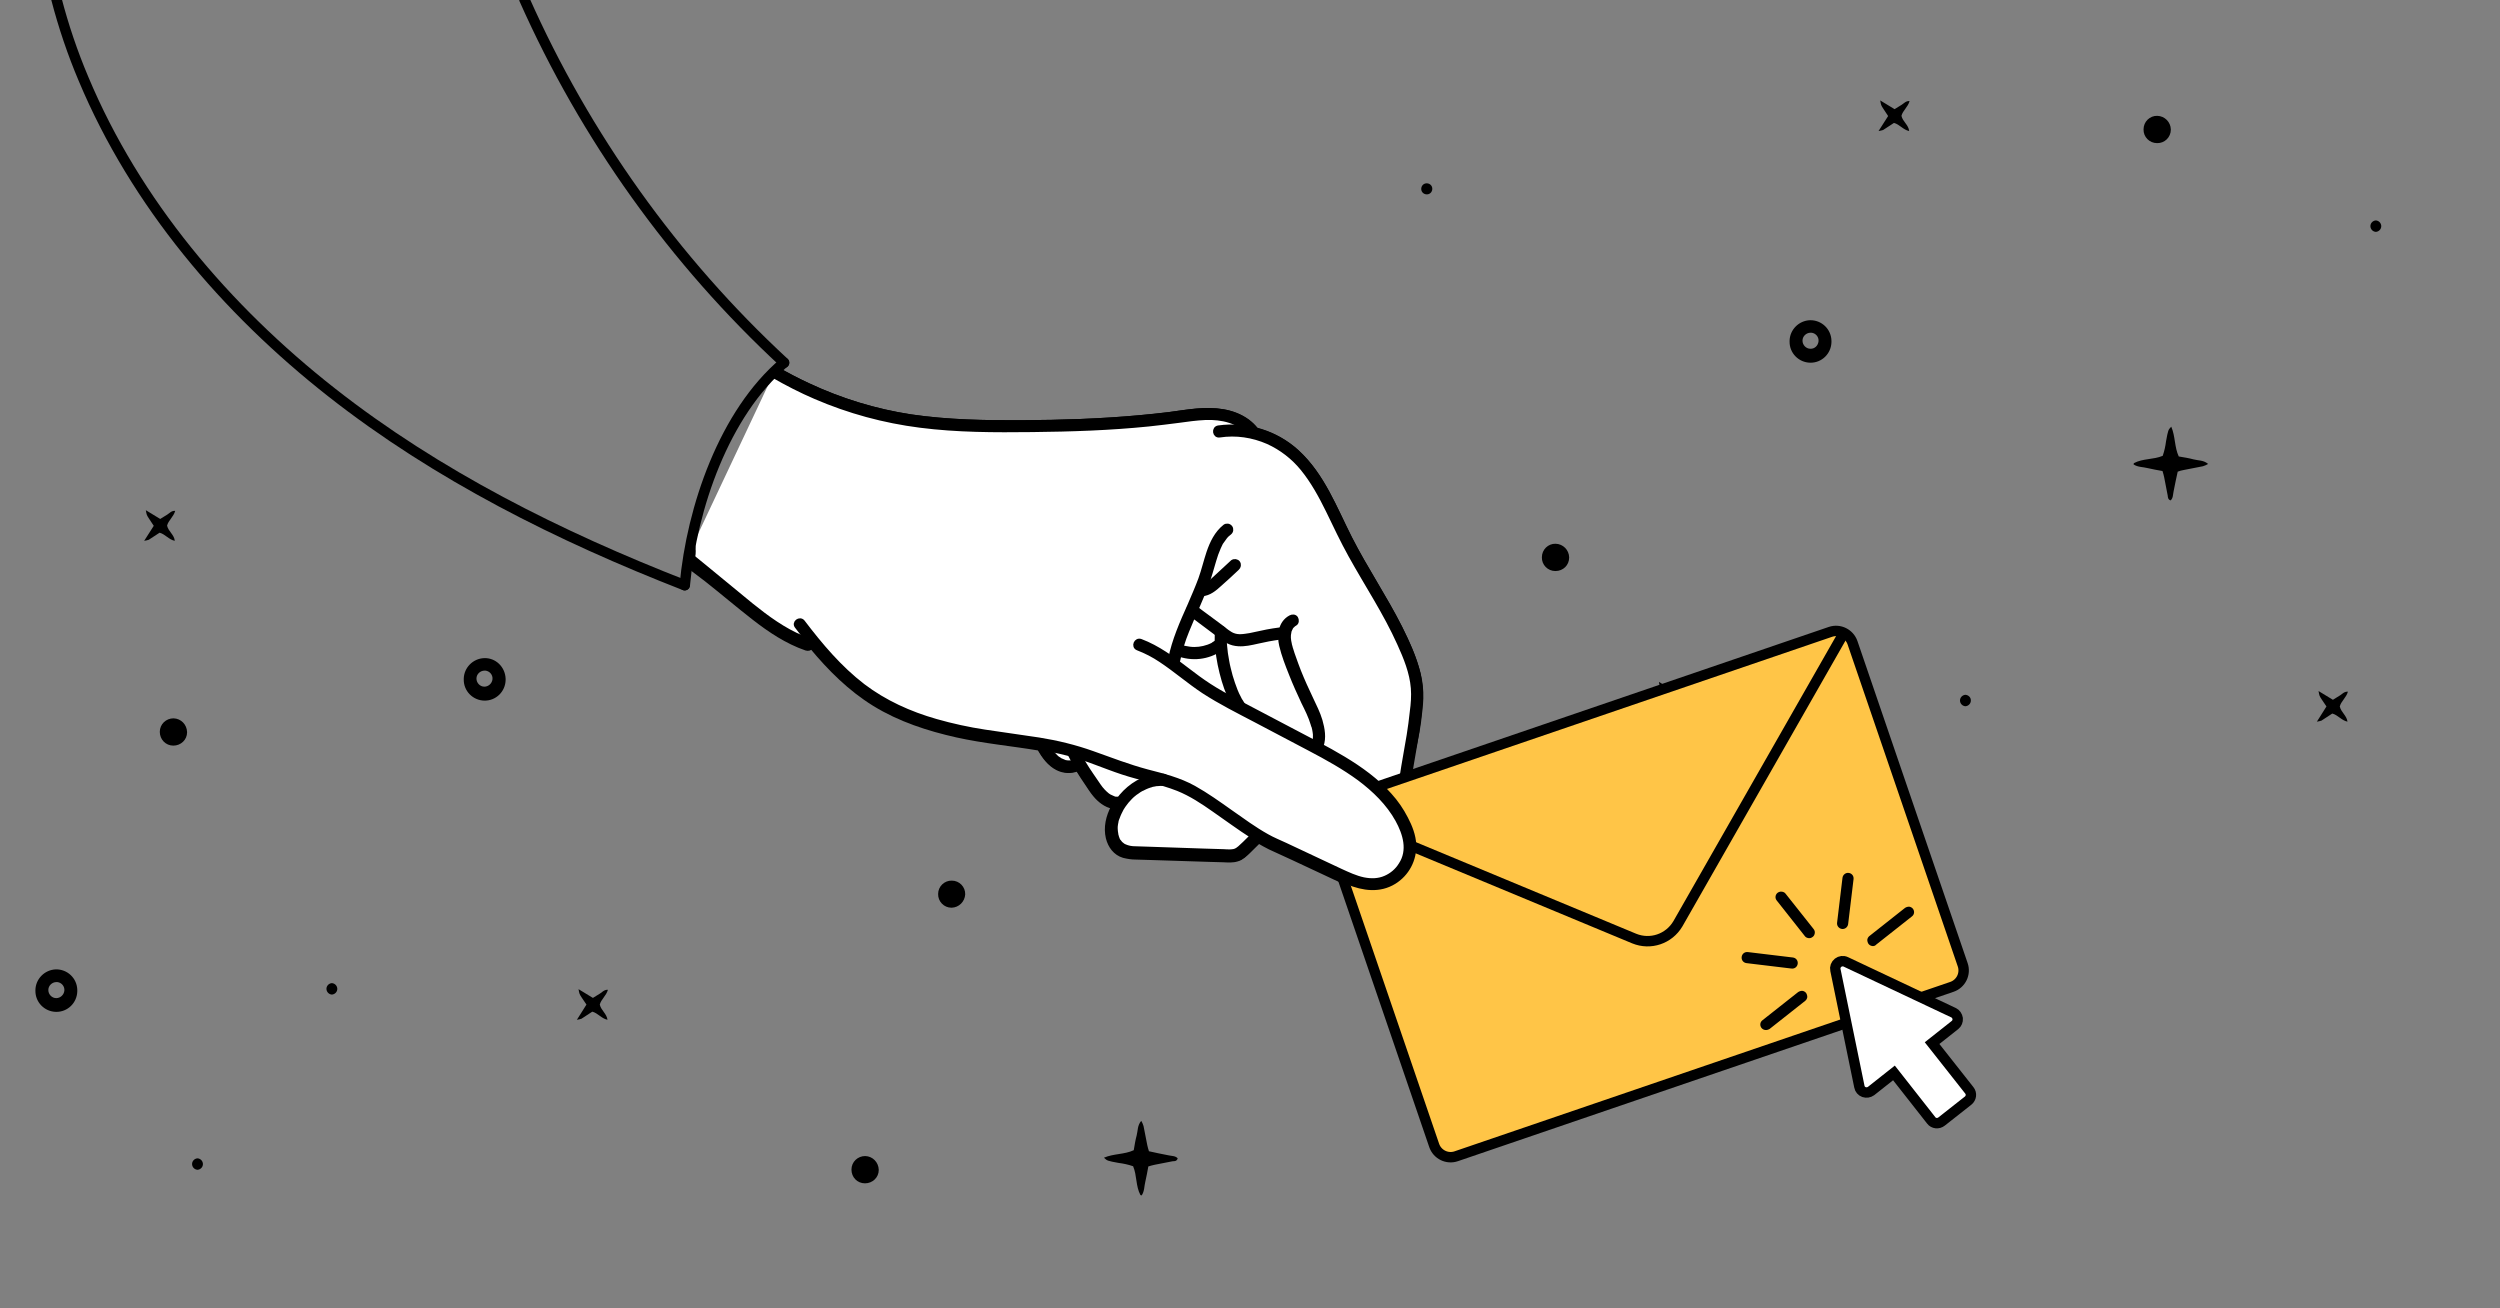 <?xml version="1.0" encoding="utf-8"?>
<!-- Generator: Adobe Illustrator 26.0.3, SVG Export Plug-In . SVG Version: 6.00 Build 0)  -->
<svg version="1.1" xmlns="http://www.w3.org/2000/svg" xmlns:xlink="http://www.w3.org/1999/xlink" x="0px" y="0px"
	 viewBox="0 0 1200 628" style="enable-background:new 0 0 1200 628;" xml:space="preserve">
<rect x="0" y="0" width="1200" height="628" fill="#808080" stroke="none"/>
<style type="text/css">
	.st0{fill:#FFFFFF;stroke:#000000;stroke-width:2;stroke-linecap:round;stroke-linejoin:round;stroke-miterlimit:10;}
	.st1{stroke:#000000;stroke-width:2;stroke-linecap:round;stroke-linejoin:round;stroke-miterlimit:10;}
	.st2{fill:none;stroke:#000000;stroke-width:5;stroke-linecap:round;stroke-linejoin:round;}
	.st3{fill:#FFC547;stroke:#000000;stroke-width:5;stroke-linejoin:round;}
	.st4{fill:#FFC547;stroke:#000000;stroke-width:5;stroke-linecap:round;stroke-linejoin:round;}
	.st5{fill:#FFFFFF;}
	.st6{fill:#FFFFFF;stroke:#000000;stroke-width:5;}
</style>
<g id="Capa_1">
	<path d="M565.3,556c-1.1-1.2-2.7-1.1-4.2-1.4c-1.6-0.4-3.4-0.6-5-1l-4.6-1c-0.3-1-0.6-1.9-0.8-2.9l-1.8-9.2
		c-0.3-0.9-0.6-1.7-1.1-2.5c-1.9,2.2-1.6,4.8-2.2,7c-0.6,2.2-1,4.7-1.4,7.1c-4.5,2.1-9.7,1.6-14.3,3.6c1.6,1.5,1.6,1.5,7,2.5
		c2.4,0.3,4.7,0.8,7,1.6c1.9,4.5,1.2,9.5,3.5,13.8c0,0.1,0.3,0.1,0.6,0.2c1.4-2,1.2-4.5,1.8-6.8c0.5-2.3,1-4.7,1.4-7.1
		c1-0.3,2-0.6,3-0.8l8.7-1.7C563.8,557.4,564.9,557.4,565.3,556z"/>
	<path d="M232.4,315.9L232.4,315.9c-5.4,0.2-9.7,4.6-9.8,9.9c0,0.1,0,0.2,0,0.3c-0.1,5.6,4.4,10.1,9.9,10.2
		c5.6,0.1,10.1-4.4,10.2-9.9v-0.6C242.5,320.1,237.9,315.7,232.4,315.9z M232.5,329.6c-2.1,0-3.8-1.8-3.8-3.9c0-2.1,1.8-3.8,3.9-3.8
		h0.4c2,0.2,3.6,2,3.4,4.1C236.2,328,234.5,329.6,232.5,329.6z"/>
	<path d="M26.8,465.3L26.8,465.3c-5.4,0.2-9.7,4.6-9.8,9.9c0,0.1,0,0.2,0,0.3c-0.1,5.6,4.4,10.1,9.9,10.2c5.6,0.1,10.1-4.4,10.2-9.9
		v-0.6C37,469.6,32.4,465.2,26.8,465.3z M27,479.1c-2.1,0-3.8-1.8-3.8-3.9c0-2.1,1.8-3.8,3.9-3.8h0.4c2,0.2,3.6,2,3.4,4.1
		C30.7,477.5,29,479.1,27,479.1z"/>
	<path d="M868.8,153.7L868.8,153.7c-5.4,0.2-9.7,4.6-9.8,9.9c0,0.1,0,0.2,0,0.3c-0.1,5.6,4.4,10.1,9.9,10.2
		c5.6,0.1,10.1-4.4,10.2-9.9v-0.6C879,158,874.4,153.6,868.8,153.7z M869,167.4c-2.1,0-3.8-1.8-3.8-3.9c0-2.1,1.8-3.8,3.9-3.8h0.4
		c2,0.2,3.6,2,3.4,4.1C872.7,165.9,871,167.5,869,167.4z"/>
	<path d="M463.3,429.3c0.1-3.6-2.8-6.6-6.4-6.6c-3.6-0.1-6.6,2.8-6.6,6.4c-0.1,3.6,2.8,6.6,6.4,6.6c0,0,0,0,0,0h0.1
		C460.3,435.6,463.1,432.8,463.3,429.3z"/>
	<path d="M281.5,482.2l-4.6,7.3c0.8-0.1,1.5-0.3,2.2-0.5l5.2-3.4c2.7,0.7,4.4,3.3,7.3,3.9c-0.4-3-3.1-4.5-3.7-7.3
		c0.6-2.5,3.1-4.2,3.9-7.1c-1.8-0.1-2.7,1.1-3.8,1.8l-3.4,2.1l-6.9-4.2c0.4,2.3,0.4,2.3,1.5,4L281.5,482.2L281.5,482.2z"/>
	<path d="M1116.7,339.1l-4.6,7.3c0.8-0.1,1.5-0.3,2.2-0.5l5.2-3.4c2.7,0.7,4.4,3.3,7.3,3.9c-0.4-3-3.1-4.5-3.7-7.3
		c0.6-2.5,3.1-4.2,3.9-7.1c-1.8-0.1-2.7,1.1-3.8,1.8l-3.4,2.1l-6.9-4.2c0.4,2.3,0.4,2.3,1.5,4L1116.7,339.1L1116.7,339.1z"/>
	<path d="M798.7,332.1l-2.9,4.6c0.5-0.1,0.9-0.2,1.4-0.3l3.3-2.2c1.7,0.4,2.8,2.1,4.7,2.5c-0.2-1.9-2-2.9-2.4-4.6
		c0.4-1.6,2-2.6,2.5-4.5c-1.1-0.1-1.7,0.7-2.4,1.1l-2.2,1.3l-4.4-2.7c0.2,1.5,0.2,1.5,1,2.5L798.7,332.1L798.7,332.1z"/>
	<path d="M906.3,55.7l-4.6,7.2c0.8-0.1,1.5-0.3,2.2-0.5l5.2-3.4c2.7,0.7,4.4,3.3,7.3,3.9c-0.3-3-3.1-4.5-3.7-7.3
		c0.6-2.5,3.1-4.2,3.9-7.1c-1.8-0.1-2.7,1.1-3.8,1.8l-3.4,2.1l-6.9-4.2c0.4,2.3,0.4,2.3,1.5,4L906.3,55.7L906.3,55.7z"/>
	<path d="M1041.9,240.2c1.2-1.1,1.1-2.7,1.4-4.2c0.4-1.6,0.6-3.4,1-5l1-4.6c0.9-0.4,1.9-0.6,2.9-0.8l9.2-1.8
		c0.9-0.3,1.7-0.6,2.5-1.1c-2.2-1.9-4.8-1.6-7-2.2c-2.2-0.6-4.7-1-7.1-1.4c-2.1-4.5-1.6-9.7-3.6-14.3c-1.5,1.6-1.5,1.6-2.5,7
		c-0.3,2.4-0.8,4.7-1.6,7c-4.5,1.9-9.5,1.2-13.8,3.5c-0.1,0-0.1,0.3-0.2,0.6c2,1.4,4.5,1.2,6.8,1.8c2.3,0.5,4.7,1,7.1,1.4
		c0.3,1,0.6,2,0.8,3c0.6,2.9,1.1,5.8,1.7,8.8C1040.6,238.7,1040.6,239.8,1041.9,240.2L1041.9,240.2z"/>
	<path d="M73.8,252.4l-4.6,7.2c0.8-0.1,1.5-0.3,2.2-0.5l5.2-3.4c2.7,0.7,4.4,3.3,7.3,3.9c-0.3-3-3.1-4.5-3.7-7.3
		c0.6-2.5,3.1-4.2,3.9-7.1c-1.8-0.1-2.7,1.1-3.8,1.8l-3.4,2.1l-6.9-4.2c0.4,2.3,0.4,2.3,1.5,4L73.8,252.4L73.8,252.4z"/>
	<path d="M94.8,556c-1.5,0.1-2.7,1.4-2.6,2.9c0.1,1.4,1.2,2.5,2.6,2.6c1.5-0.1,2.7-1.4,2.6-2.9C97.3,557.2,96.2,556.1,94.8,556z"/>
	<path d="M159.3,471.9c-1.5,0.1-2.7,1.4-2.6,2.9c0.1,1.4,1.2,2.5,2.6,2.6c1.5-0.1,2.7-1.4,2.6-2.9
		C161.8,473.1,160.7,472,159.3,471.9z"/>
	<path d="M943.4,333.5c-1.5,0.1-2.7,1.4-2.6,2.9c0.1,1.4,1.2,2.5,2.6,2.6c1.5-0.1,2.7-1.4,2.6-2.9
		C946,334.7,944.8,333.6,943.4,333.5z"/>
	<path d="M1140.4,105.8c-1.5,0.1-2.7,1.4-2.6,2.9c0.1,1.4,1.2,2.5,2.6,2.6c1.5-0.1,2.7-1.4,2.6-2.9
		C1142.9,107,1141.8,105.9,1140.4,105.8z"/>
	<path d="M746.7,261c-3.6-0.1-6.6,2.8-6.6,6.5c-0.1,3.6,2.8,6.6,6.5,6.6s6.6-2.8,6.6-6.5c0,0,0,0,0,0v-0.1
		C753.1,264,750.3,261.1,746.7,261z"/>
	<path d="M1035.5,55.6c-3.6-0.1-6.6,2.8-6.6,6.5c-0.1,3.6,2.8,6.6,6.5,6.6c3.6,0.1,6.6-2.8,6.6-6.5c0,0,0,0,0,0v-0.1
		C1041.9,58.6,1039.1,55.7,1035.5,55.6z"/>
	<path d="M83.3,344.8c-3.6,0-6.6,2.8-6.6,6.5c0,3.6,2.8,6.6,6.5,6.6c3.6,0,6.6-2.8,6.6-6.4v-0.1C89.7,347.8,86.9,344.9,83.3,344.8z"
		/>
	<path d="M415.3,554.9c-3.6,0-6.6,2.8-6.6,6.5s2.8,6.6,6.5,6.6c3.6,0,6.6-2.8,6.6-6.4v-0.1C421.7,557.9,418.9,555,415.3,554.9z"/>
	<path d="M685,88c-1.5-0.1-2.7,1-2.8,2.5c-0.1,1.5,1,2.7,2.5,2.8c1.5,0.1,2.7-1,2.8-2.5l0,0C687.6,89.3,686.5,88.1,685,88z"/>
	<path d="M671.3,308.8c-1.5-0.1-2.7,1-2.8,2.5c-0.1,1.5,1,2.7,2.5,2.8c1.5,0.1,2.7-1,2.8-2.5l0,0
		C673.9,310.2,672.8,308.9,671.3,308.8z"/>
	<path d="M817.1,325.8c-1.5-0.1-2.7,1-2.8,2.5s1,2.7,2.5,2.8c1.5,0.1,2.7-1,2.8-2.5l0,0C819.6,327.1,818.5,325.9,817.1,325.8z"/>
	<g>
		<path class="st0" d="M372.5,176.8c5.1,2.9,10.2,5.6,15.5,8.1c15.6,7.3,32.2,12.4,49.2,15c17.7,2.6,35.7,2.9,53.5,2.8
			c18.7-0.1,37.5-0.7,56.1-2.4c4.7-0.4,9.5-1,14.2-1.5c4.4-0.6,8.8-1.3,13.2-1.7c8.4-0.8,17.4-0.1,24.4,5.1c1.6,1.2,3,2.5,4.2,4.1
			c7.5,1.9,14.4,5.6,20.1,10.9c12.1,11.2,17.9,27,25.2,41.4c7.5,14.6,16.7,28.2,24.1,42.9c3.6,7.1,6.9,14.5,8.8,22.2
			c0.9,3.8,1.3,7.6,1.2,11.5c-0.1,3.8-0.7,7.6-1.1,11.4c-1.6,12.7-6.2,23.9-6,36.7c0,1.9-1,3.7-0.9,5.6c0,1.1,1.4,2.6,0.2,2.7
			c-0.3,0,0.3,1.1,0,1c-0.1,0.1,0.5,0.3,0.3,0.5c-0.1,0.1,0.4,0.1,0.3,0.2c2,3.8,3.6,8,3.8,12.4c0.3,7.3-3.4,14.3-9.7,18.1
			c-7,4.3-14.9,3.2-22.3,0.2c-4.2-1.7-8.2-3.7-12.3-5.6l-13.9-6.5l-11.1-5.1c-1.8-0.9-3.6-1.9-5.3-2.9c-1.6,1.6-3.3,3.2-4.9,4.8
			c-1.6,1.5-3.2,3.2-5.4,3.8c-2.2,0.7-4.4,0.5-6.7,0.4l-7-0.2c-9.4-0.3-18.7-0.6-28.1-0.9c-2.3-0.1-4.6-0.1-6.9-0.2
			c-2,0-3.9-0.3-5.9-0.8c-4-1.2-6.5-4.6-7.5-8.6c-1.2-5,0-10.3,2.5-14.9c-3.5-0.7-6.5-3-8.8-5.8c-1.5-1.8-2.7-3.8-4-5.7
			s-2.7-4-3.9-6c-0.1-0.2-0.2-0.4-0.3-0.6c-3.2,1.3-6.7,1.1-9.7-0.4c-4-2-6.6-5.7-8.8-9.5c-13.1-2.2-26.4-3.4-39.5-6.3
			c-13.8-3.1-27.4-7.5-39.6-15c-11.7-7.2-21.5-17-30.2-27.5l0,0c-0.5,0.8-1.6,1.1-2.5,0.8c-9.3-3.2-17.5-8.7-25.2-14.7
			s-15.1-12.3-22.7-18.3c-2.7-2.1-5.5-4.2-8.3-6.3c1.8-2.8,2.7-6.4,1.8-10.5"/>
		<path class="st1" d="M671.4,394.4c0,1,1.2,1.8,2.1,1.7c1-0.2,1.8-1.1,1.7-2.1c0-1.9-0.1-3.8,0-5.7c0.4-14.1,4-27.9,5.7-41.9
			c0.6-3.9,0.9-7.8,1.1-11.7c0.1-3.9-0.3-7.8-1.2-11.6c-1.9-7.7-5.3-15-8.8-22.1c-7.4-14.6-16.6-28.2-24-42.8
			c-7.3-14.4-13.2-30.2-25.4-41.4c-10.2-9.3-24-13.5-37.7-11.6c-2.5,0.3-2,4.2,0.5,3.8c7.9-1.2,15.9,0,23.2,3.2
			c6.4,2.9,12.1,7.3,16.5,12.7c5,6.1,8.8,13.1,12.3,20.2c3.5,7.2,6.9,14.5,10.8,21.5c7.8,14.1,16.8,27.6,23.4,42.3
			c3.1,6.8,6,13.9,6.6,21.4c0.3,3.8,0,7.6-0.5,11.3c-0.4,3.8-0.9,7.6-1.5,11.3c-1.1,6.7-2.4,13.4-3.4,20.1
			C671.7,380.1,671.3,387.3,671.4,394.4L671.4,394.4z"/>
		<path class="st1" d="M615,309.8c1.1,4.7,2.9,9.3,4.7,13.8c1.8,4.6,3.8,9,5.9,13.5c1.7,3.4,3.4,6.8,4.5,10.5l0.2,0.7
			c0.1,0.2,0.1,0.2,0.1,0.2l0.1,0.2c0.1,0.4,0.2,0.8,0.3,1.2c0.2,0.9,0.3,1.8,0.4,2.6c0,0.2,0,0.5,0,0.7c0,0.1,0,0.4,0,0.5
			c0,0.3,0,0.7-0.1,1c0,0.4-0.1,0.8-0.2,1.2c0,0.1,0,0.2-0.1,0.2c0,0,0,0,0,0c-0.1,0.1-0.1,0.3-0.1,0.4c0,0,0,0,0,0.1
			c-0.4,1,0.1,2.1,1.1,2.5c1,0.4,2.1-0.1,2.5-1.1c1.4-3.9,0.6-8.2-0.5-12.1c-1.1-3.7-2.8-7-4.4-10.4c-2.1-4.4-4.1-8.8-5.9-13.3
			c-0.9-2.3-1.7-4.5-2.5-6.8c-0.4-1.1-0.8-2.2-1.1-3.3c-0.2-0.6-0.4-1.1-0.5-1.7c-0.1-0.4-0.3-0.9-0.3-1.2c-0.5-2.1-0.7-3.9-0.2-5.9
			c0-0.1,0-0.1,0-0.1c0,0,0,0,0-0.1l0.1-0.3l0.3-0.7l0.3-0.6c0,0,0-0.1,0-0.1c0,0,0,0,0,0l0.2-0.3c0.1-0.2,0.3-0.4,0.5-0.6
			c0.1-0.1,0.1-0.2,0.2-0.2c0,0,0.1,0,0.1-0.1c0.3-0.3,0.7-0.6,1.1-0.8l0,0c0.9-0.5,0.9-1.9,0.4-2.7c-0.6-0.9-1.8-0.9-2.7-0.4
			C614.4,299,613.9,305.1,615,309.8z M620.2,300.2C620.1,300.3,620.1,300.3,620.2,300.2L620.2,300.2z"/>
		<path class="st1" d="M332.7,267.5c1.8,1.5,3.6,2.9,5.4,4.4l22.5,18.5c7.6,6.1,15.6,12,24.6,15.7c1.1,0.5,2.2,0.9,3.4,1.3
			c1,0.4,1.4,1.5,1,2.5c-0.4,1-1.5,1.4-2.5,1l0,0c-9.4-3.3-17.8-8.9-25.6-15c-7.7-6-15.1-12.3-22.6-18.5c-2.5-2.1-5.1-4.1-7.7-6.2
			C331.9,270.1,332.4,268.9,332.7,267.5z"/>
		<path class="st1" d="M571,290.5c1.8-4.2,3.6-8.3,5.2-12.6c1.5-4.2,2.5-8.5,3.9-12.7c1.6-4.7,3.8-9.3,7.8-12.5
			c0.8-0.6,2-0.5,2.7,0.4c0.6,0.8,0.5,2-0.4,2.7c-0.4,0.3-0.8,0.7-1.2,1c-0.2,0.2,0.2-0.2-0.1,0.1l-0.2,0.2
			c-0.2,0.2-0.4,0.4-0.6,0.7c-0.6,0.8-1.2,1.6-1.8,2.5c0,0-0.2,0.3-0.1,0.1c-0.1,0.1-0.1,0.2-0.2,0.4l-0.3,0.6
			c-0.2,0.5-0.5,1-0.7,1.5c-0.4,1-0.8,2-1.2,3c-1.4,4.1-2.4,8.3-3.8,12.4c-2.9,8.4-6.9,16.3-10.2,24.6c-1.9,4.6-3.3,9.3-4.3,14.1
			c-0.1,1.1-1.1,1.8-2.2,1.6c-1.1-0.1-1.8-1.1-1.6-2.2l0,0C563.5,307.3,567.3,298.8,571,290.5z"/>
		<path class="st1" d="M372.5,176.9c5,2.9,10.2,5.6,15.5,8c15.6,7.3,32.2,12.4,49.3,15c17.7,2.6,35.7,2.9,53.6,2.8
			c18.7-0.1,37.5-0.7,56.1-2.4c4.7-0.4,9.5-0.9,14.2-1.5c4.4-0.6,8.8-1.3,13.2-1.7c8.4-0.7,17.3-0.1,24.4,5c1.6,1.2,3.1,2.6,4.3,4.2
			c1.5,2-1.6,4.3-3.1,2.3l0,0c-5-6.5-13.6-8.3-21.4-8c-4.4,0.2-8.7,0.8-13,1.4c-4.7,0.6-9.4,1.2-14.2,1.7
			c-18.6,1.9-37.3,2.5-55.9,2.7c-18,0.2-36,0.2-53.9-2.1c-17.3-2.2-34.2-6.8-50.2-13.7c-7-3-13.8-6.5-20.4-10.3
			C371.5,179.3,372.1,178.1,372.5,176.9z"/>
		<path class="st1" d="M614.5,306C614.5,306,614.5,306,614.5,306c1.1-0.1,1.8-1.1,1.7-2.1s-1.1-1.8-2.1-1.7c-4,0.5-8,1.3-11.9,2.2
			c-1.5,0.4-3,0.6-4.4,0.8c-0.8,0.1-1.5,0.2-2.3,0.2c0.3,0,0,0-0.1,0c-0.2,0-0.4,0-0.6,0c-0.4,0-0.8-0.1-1.1-0.1
			c-1.3-0.2-2.6-0.7-3.7-1.5c-1.3-0.8-2.4-1.8-3.6-2.7c-4.3-3.3-8.8-6.4-13-9.7c0,0,0,0,0,0c-0.9-0.6-2.1-0.5-2.7,0.4
			c-0.6,0.9-0.5,2.1,0.4,2.7l7.5,5.6c2.2,1.6,4.3,3.2,6.4,4.8c1.4,1.1,2.9,2.2,4.5,3c1.5,0.8,3.2,1.2,4.9,1.3
			c3.1,0.2,6.1-0.5,9.2-1.2C607,307.2,610.7,306.5,614.5,306L614.5,306z M593.9,272.8c0.8-0.7,1-1.8,0.4-2.7c-0.6-0.8-1.8-1-2.7-0.4
			l-8,7.4c-1.1,1.1-2.3,2.1-3.5,3c-1,0.8-2.2,1.2-3.5,1.3c-1,0.1-1.8,1.1-1.7,2.1c0.2,1,1.1,1.8,2.1,1.7c3.4-0.2,6.1-2.5,8.5-4.7
			C588.4,278,591.1,275.4,593.9,272.8L593.9,272.8z"/>
		<path class="st1" d="M593.4,340.2c-2.7-4.1-4.6-8.8-6-13.5c-1.5-5.1-2.6-10.3-3.1-15.6c-0.3-2.7-0.3-5.4-0.2-8.1
			c0.2-1,1.1-1.8,2.2-1.6c1,0.2,1.8,1.1,1.6,2.2c0,0.5,0,1-0.1,1.5c0,0.3,0-0.4,0,0.1l0,0.3c0,0.3,0,0.6,0,0.9
			c0,1.2,0.1,2.3,0.2,3.5c0.2,2.4,0.5,4.9,1,7.3c0.2,1.3,0.5,2.6,0.8,3.8c0.3,1.3,0.5,2.1,0.9,3.5c0.7,2.4,1.5,4.7,2.4,7
			c0.5,1.2,1,2.4,1.7,3.6c0.1,0.3,0.3,0.5,0.4,0.8l0.3,0.5c-0.2-0.3,0,0,0.1,0.1c0.3,0.5,0.6,1,0.9,1.5c0.6,0.8,0.5,2-0.4,2.7
			C595.2,341.2,594,341,593.4,340.2L593.4,340.2z"/>
		<path class="st1" d="M586.1,311.4c0.8-0.6,1-1.8,0.4-2.7c-0.6-0.8-1.8-1-2.7-0.4l-1.1,0.7c-0.1,0-0.5,0.3-0.2,0.2l-0.5,0.3
			c-0.7,0.3-1.4,0.7-2.1,0.9c-2.8,1-5.9,1.4-8.9,1c-0.8-0.1-1.5-0.3-2.3-0.4c-0.2-0.1-0.3-0.1-0.1,0l-0.3-0.1l-0.6-0.2l-1.2-0.4
			c-1-0.4-2.1,0.1-2.5,1c-0.4,1,0,2.1,1,2.5C572.1,316.6,579.9,315.7,586.1,311.4L586.1,311.4z M604.2,403.4c0.8-0.7,1-1.8,0.4-2.7
			c-0.5-0.8-2-1.1-2.7-0.4l-2.3,2.3c-1.5,1.5-3,3-4.6,4.4c-0.7,0.6-1.4,1.1-2.3,1.4c-0.4,0.1-0.7,0.2-1.1,0.2
			c-0.5,0.1-0.9,0.1-1.4,0.1c-0.8,0-1.9,0-2.8-0.1l-3.3-0.1l-6.6-0.2l-26.5-0.9c-2.1-0.1-4.2-0.1-6.2-0.2c-1.7,0-3.3-0.3-4.9-1
			c-0.2-0.1-0.4-0.2-0.6-0.3c0.2,0.1-0.2-0.1-0.3-0.2c-0.3-0.2-0.7-0.5-1-0.8c-0.2-0.2,0.2,0.2,0,0l-0.2-0.2l-0.3-0.4l-0.4-0.5
			l-0.2-0.2c0,0-0.2-0.3-0.1-0.1c0.1,0.2-0.1-0.2-0.1-0.2l-0.1-0.3c-0.1-0.2-0.2-0.3-0.2-0.5c-0.2-0.4-0.3-0.8-0.4-1.2
			c0,0-0.1-0.4-0.1-0.2c0,0.2,0-0.1,0-0.1c0-0.2-0.1-0.4-0.1-0.6c-0.1-0.4-0.1-0.9-0.2-1.3c0-0.4-0.1-0.9-0.1-1.3c0-0.1,0-0.2,0-0.3
			c0-0.2,0-0.5,0-0.7c0.1-0.9,0.2-1.7,0.4-2.5c0-0.2,0.1-0.4,0.1-0.6c-0.1,0.3,0-0.1,0.1-0.2c0.1-0.4,0.2-0.7,0.4-1.1
			c0.3-0.7,0.5-1.5,0.9-2.2c0.3-0.7,0.7-1.4,1-2c-0.2,0.3,0.1-0.2,0.2-0.3l0.3-0.5c0.2-0.3,0.4-0.6,0.6-0.9c0.9-1.3,1.9-2.5,3-3.6
			c0.1-0.1,0.2-0.2,0,0l0.3-0.3c0.1-0.1,0.3-0.3,0.4-0.4c0.3-0.3,0.5-0.5,0.8-0.7c0.6-0.5,1.2-1,1.9-1.4c0.6-0.5,1.3-0.9,2-1.3
			c-0.3,0.2,0.2-0.1,0.3-0.1l0.6-0.3c0.3-0.2,0.6-0.3,1-0.5c0.7-0.3,1.4-0.6,2.1-0.8c0.4-0.1,0.8-0.2,1.2-0.4c-0.3,0.1,0,0,0.2,0
			c0.2,0,0.3-0.1,0.5-0.1c0.7-0.2,1.5-0.3,2.3-0.3c0.4,0,0.8-0.1,1.2-0.1c0.1,0,0.5,0,0.2,0l0.5,0c1,0.1,2-0.6,2.2-1.6
			c0.1-0.9-0.6-2.1-1.6-2.2c-0.9,0-1.8,0-2.7,0c-6.9,0.5-13.3,4.5-17.7,9.7c-4.5,5.3-7.6,12.8-5.9,19.8c1,3.9,3.5,7.3,7.5,8.5
			c1.9,0.5,3.8,0.8,5.8,0.8l6.9,0.2l28.1,0.9l6.9,0.2c2.3,0.1,4.5,0.2,6.7-0.4c2.2-0.7,3.8-2.3,5.4-3.9L604.2,403.4L604.2,403.4z"/>
		<path class="st1" d="M536.7,387.2c-4.6,0-8.3-2.7-11.1-6.1c-1.5-1.8-2.7-3.7-4-5.7c-1.3-1.9-2.6-3.9-3.9-5.9
			c-1.5-2.4-2.9-4.8-4.1-7.3c-0.5-0.9,0.2-2.1,1.1-2.5c1-0.4,2.1,0.1,2.5,1.1c2,3.8,4.2,7.5,6.7,11.1l3.7,5.4c1.1,1.6,2.5,3.1,4,4.3
			c0.2,0.1,0.4,0.3,0.6,0.4l0.3,0.2c0.3,0.2,0,0,0.2,0.1c0.4,0.2,0.8,0.4,1.3,0.6c0.2,0.1,0.5,0.2,0.7,0.3c0.2,0.1,0,0,0,0
			c0.1,0,0.3,0.1,0.4,0.1c0.2,0.1,0.5,0.1,0.8,0.1l0.3,0c0,0,0.5,0,0.2,0c1,0,2,0.6,2.1,1.7C538.5,386,537.8,387.2,536.7,387.2
			L536.7,387.2z"/>
		<path class="st1" d="M518.6,368.3c-3.3,2-7.5,2-11,0.2c-4-2.1-6.6-5.8-8.8-9.7c-0.5-0.9,0.2-2.2,1.1-2.5c1.1-0.4,2,0.2,2.5,1.1
			c0.3,0.5,0.9,1.5,1.3,2.1c0.5,0.8,1.1,1.5,1.7,2.2c0.5,0.6,1.1,1.2,1.7,1.8c0.3,0.3,0.7,0.6,1.1,0.8c0.2,0.1,0.4,0.2,0.5,0.4
			c0.5,0.3-0.3-0.1,0.2,0.1c0.7,0.3,1.4,0.6,2.1,0.9c0.4,0.1-0.2,0,0.3,0.1c0.2,0,0.4,0.1,0.6,0.1c0.4,0.1,0.7,0.1,1.1,0.1
			c0.4,0-0.2,0,0.3,0l0.5,0c0.3,0,0.7-0.1,1-0.1c0.1,0,0.2,0,0.3-0.1c-0.2,0-0.2,0,0,0c0.1,0,0.3-0.1,0.5-0.2
			c0.2-0.1,0.3-0.1,0.5-0.2c0.1-0.1,0.2-0.1,0.2-0.1c-0.2,0.1-0.2,0.1,0,0c0.9-0.5,2.1-0.5,2.7,0.4
			C519.5,366.4,519.5,367.8,518.6,368.3L518.6,368.3z"/>
		<path class="st2" d="M27.1-0.4c3.4,13,7.7,25.8,13,38.3c25,59.6,68.2,110.5,119,150.4s109.3,69.1,169.5,92.6"/>
		<path class="st2" d="M251.7-0.3c29.2,65.7,71.8,125.5,124.7,174.4"/>
		<path class="st2" d="M376.3,174.1c-28.6,24.2-44.2,69.5-47.6,106.8"/>
		<g id="sombras_00000081642866821150097890000000441174601232325809_">
			<g>
				<path class="st3" d="M878.6,303.3l-237.9,81.3c-4.4,1.5-6.7,6.3-5.2,10.6l52.9,154.6c1.5,4.4,6.3,6.7,10.6,5.2l237.9-81.3
					c4.4-1.5,6.7-6.3,5.2-10.6l-52.9-154.6C887.7,304.2,883,301.8,878.6,303.3z"/>
				<path class="st4" d="M884.5,304.8l-79.1,138.6c-4.3,7.3-13.2,10.3-21,7.1l-147.2-61.2"/>
			</g>
		</g>
		<path class="st5" d="M625.6,382.5c1.8-1.8,3.9-2.9,6.2-3.5c0.1-0.1,0.1-0.2,0.2-0.3c3.6-6.2,12.9-9.3,19.2-5c0,0,0,0,0.1,0.1
			c1.6,0.3,3.2,0.8,4.6,1.8l0.8,0.6c1.5,0.7,3,1.5,4.4,2.6c4.1,3.2,5.5,6,8.7,9.6c4.7,5.4,7.4,10.8,7.8,18
			c0.3,7-12.1,18.2-19.4,17.4c-3.5-0.4-7.3-0.5-10.7-1.4c-3.7-1.1-7.1-3.3-10.4-5.3c-5.9-3.4-6.2-10.2-11.3-14.8
			C620,397.2,620.4,387.7,625.6,382.5z"/>
		<path class="st1" d="M385.4,298.5c8.5,11.2,17.7,22.1,28.9,30.7c10.4,7.9,22.4,13.3,35,16.9c7.7,2.2,15.5,3.9,23.4,5.1l26,3.8
			c8.8,1.4,17.4,3.5,25.8,6.5c8.7,3.1,17.2,6.4,26.2,8.8c7.7,2,15.4,3.9,22.4,7.8c6.1,3.4,11.8,7.5,17.6,11.6
			c5.7,4,11.4,8.2,17.5,11.6c2.8,1.6,5.8,2.8,8.8,4.2l13.4,6.3c4.4,2.1,8.8,4.1,13.2,6.2c3.5,1.6,7.1,3.3,10.9,4.1
			c3.5,0.7,7.1,0.7,10.5-0.8c3-1.3,5.6-3.5,7.3-6.3c4.5-6.8,2.1-14.8-1.6-21.5c-4.4-7.9-11-14.3-18.2-19.7
			c-7.5-5.5-15.6-10-23.8-14.3c-8.7-4.6-17.3-9.1-26-13.7c-8.4-4.4-17-8.7-25-13.9c-7.1-4.7-13.5-10.3-20.6-15
			c-3.4-2.3-7.1-4.2-11-5.7c-2.3-0.9-0.8-4.4,1.5-3.5c8.2,3.1,15.3,8.4,22.2,13.7c3.5,2.7,7,5.3,10.7,7.7c4,2.6,8.2,4.9,12.5,7.2
			l26.6,14c8.5,4.5,17.1,8.8,25.4,13.8c8.1,4.9,15.8,10.4,22.1,17.5c3.1,3.4,5.7,7.2,7.8,11.3c2,3.8,3.7,8.1,3.9,12.5
			c0.3,7.3-3.4,14.2-9.6,18c-7,4.3-14.9,3.2-22.2,0.2c-4.2-1.7-8.2-3.7-12.3-5.6l-13.9-6.5l-11.1-5.1c-3-1.5-5.9-3.2-8.7-5
			c-6.3-4-12.3-8.5-18.4-12.7c-5.4-3.8-11-7.5-17.2-10c-8.6-3.4-17.9-5-26.6-7.9c-8.8-2.9-17.4-6.8-26.5-9.1
			c-17.3-4.4-35.4-5.2-52.8-9.1c-13.8-3.1-27.4-7.5-39.5-15c-11.7-7.2-21.5-17-30.2-27.5c-2.5-3.1-5-6.2-7.3-9.3
			C380.8,298.9,383.9,296.6,385.4,298.5L385.4,298.5z"/>
	</g>
	<g>
		<g>
			<path d="M847.3,494.4c-0.7-0.1-1.3-0.4-1.8-1c-0.9-1.2-0.7-2.8,0.5-3.7l17.1-13.5c0.6-0.4,1.3-0.6,2-0.6c0.7,0.1,1.3,0.4,1.8,1
				c0.4,0.6,0.6,1.3,0.6,2c-0.1,0.7-0.4,1.3-1,1.8l-17.1,13.5C848.7,494.3,848,494.5,847.3,494.4z"/>
			<path d="M898.7,454.1c-0.7-0.1-1.3-0.4-1.8-1c-0.4-0.6-0.6-1.3-0.6-2c0.1-0.7,0.4-1.3,1-1.8l17.1-13.5c0.6-0.4,1.3-0.6,2-0.6
				c0.7,0.1,1.3,0.4,1.8,1c0.9,1.2,0.7,2.8-0.5,3.7l-17.1,13.5C900.1,454,899.4,454.2,898.7,454.1z"/>
			<g>
				<path d="M838.3,462.3c-1.5-0.2-2.5-1.5-2.3-3c0.2-1.5,1.5-2.5,3-2.3l21.6,2.6c1.5,0.2,2.5,1.5,2.3,3c-0.2,1.5-1.5,2.5-3,2.3
					L838.3,462.3z"/>
				<path d="M857.1,429c-0.4-0.6-1.1-0.9-1.8-1c-0.7-0.1-1.4,0.1-2,0.5c-1.2,0.9-1.4,2.6-0.5,3.7l13.5,17.1c0.4,0.6,1.1,0.9,1.8,1
					c0.7,0.1,1.4-0.1,2-0.6c0.6-0.4,0.9-1.1,1-1.8c0.1-0.7-0.1-1.4-0.6-2L857.1,429z"/>
				<path d="M887.4,419c-1.5-0.2-2.8,0.9-3,2.3l-2.6,21.6c-0.2,1.5,0.9,2.8,2.3,3c1.5,0.2,2.8-0.9,3-2.3l2.6-21.6
					C889.9,420.5,888.9,419.2,887.4,419z"/>
			</g>
		</g>
		<g>
			<path class="st6" d="M927,537.8L909.1,515l-11,8.7c-1,0.7-2.2,0.9-3.4,0.5c-1.1-0.4-2-1.4-2.2-2.6L881,465.6
				c-0.3-1.3,0.2-2.6,1.3-3.5c1-0.8,2.5-1,3.7-0.4l51.7,24.4c1.1,0.5,1.8,1.6,2,2.8c0.1,1.2-0.4,2.4-1.3,3.1l-11,8.7l17.9,22.7
				c1.2,1.5,0.9,3.7-0.6,4.9l-12.7,10C930.4,539.6,928.1,539.3,927,537.8z"/>
		</g>
	</g>
</g>
<g id="Capa_3">
</g>
</svg>

